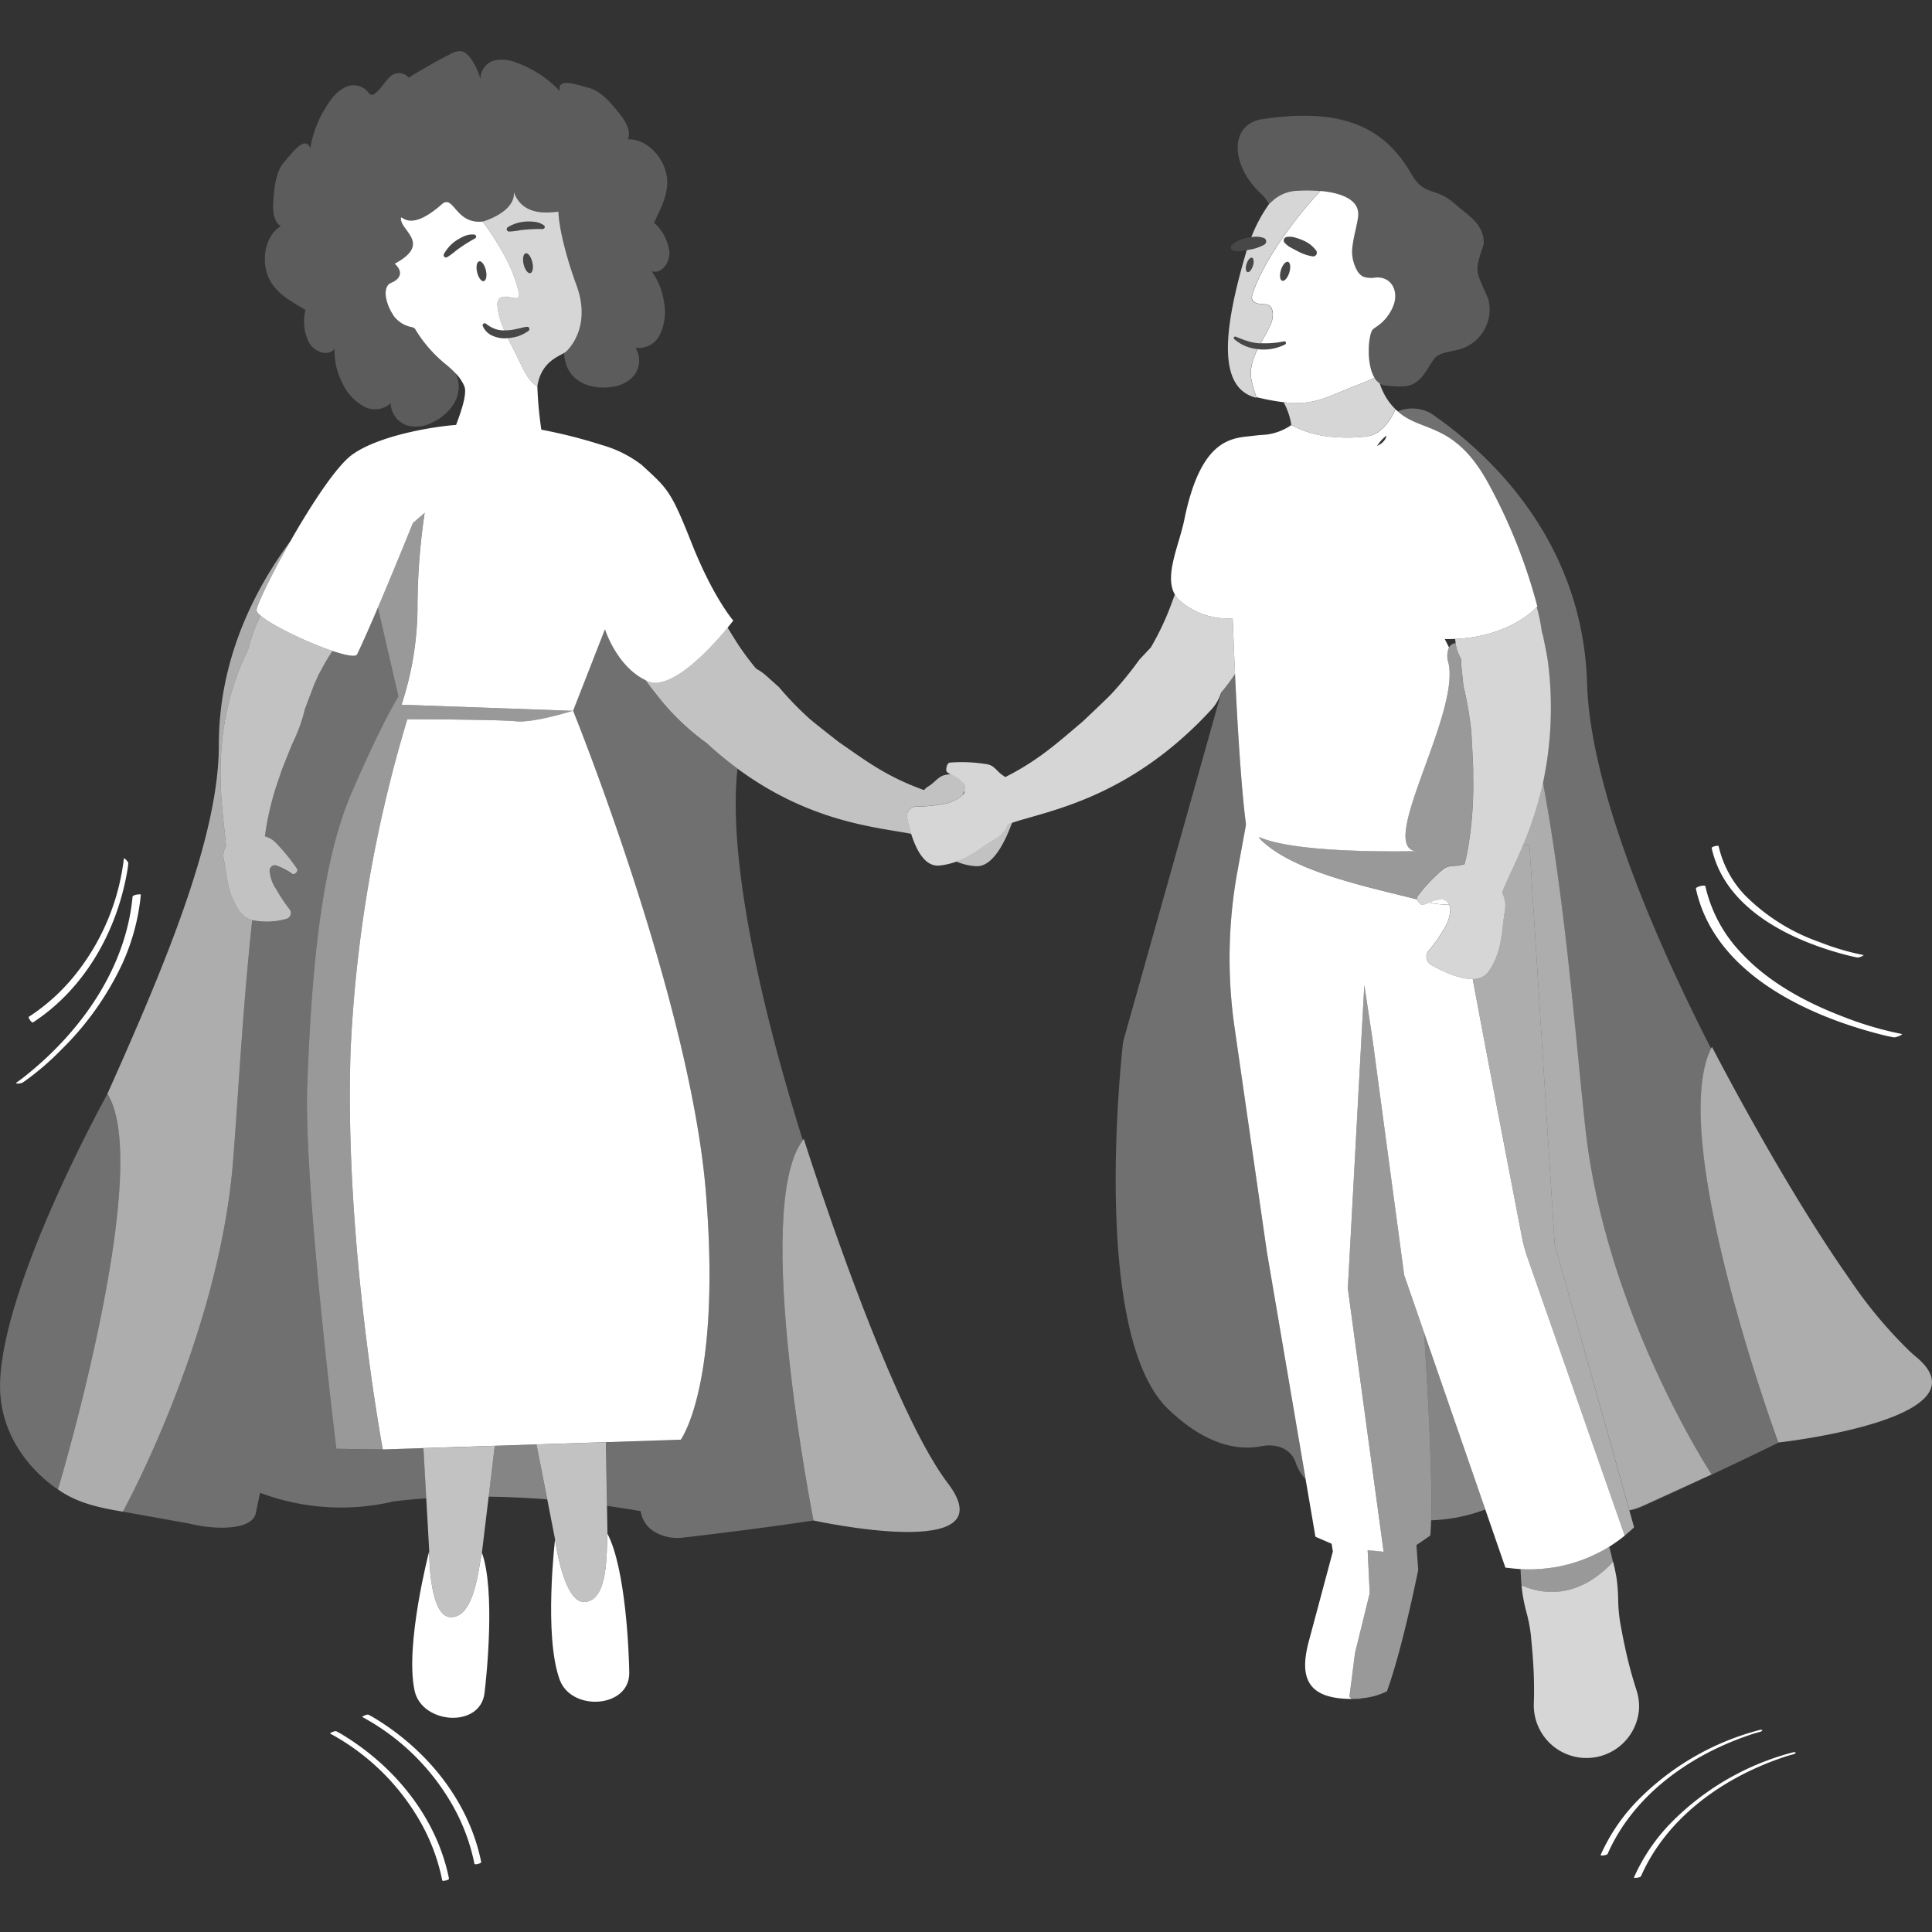 <svg viewBox="0 0 300 300" xmlns="http://www.w3.org/2000/svg"><rect x="0" y="0" width="300" height="300" fill="#333333" stroke="none"/><g fill="#fff"><path d="m 39.16 142.88 a 3.53 3.53 0 0 1 -2.04 -1.44 c -1.93 -2.97 -1.8 -5.32 -2.35 -7.89 a 2.71 2.71 0 0 1 .33 -2.13 c -.37 -5.34 -3.03 -17.41 3.42 -30.56 a 15.69 15.69 0 0 1 .53 -1.8 26.03 26.03 0 0 1 1.39 -3.48 c -.39 -.34 -.61 -.64 -.6 -.86 .06 -.85 2.38 -5.64 5.31 -10.77 -5.9 7.96 -11.18 18.73 -11.17 31.78 .01 14.52 -8.78 35.03 -17.3 54.12 7.27 11.49 -7.58 61.09 -7.68 61.42 2.87 2.06 6.27 2.84 10.08 3.46 .01 -.02 14.93 -27.06 17.11 -54.43 .81 -10.2 1.48 -23.55 2.97 -37.42 z" opacity=".6"/><path d="m 16.69 169.84 c -.02 .04 -16.26 29.25 -16.68 44.89 -.29 10.91 8.99 16.55 8.99 16.55 v -.01 c .1 -.33 14.95 -49.93 7.69 -61.43 z" opacity=".3"/><path d="m 109.79 115.45 c -.41 -.27 -.81 -.57 -1.22 -.9 a 37.8 37.8 0 0 1 -6.67 -6.74 c -.59 -.71 -1.14 -1.45 -1.67 -2.2 -4.48 -2.16 -6.28 -7.89 -6.28 -7.89 l -4.96 12.66 s 18.19 44.9 20.62 74.77 -3.9 38.43 -3.9 38.43 l -11.62 .38 .17 9.87 c 2.2 .31 3.98 .6 5.21 .82 a 4.58 4.58 0 0 0 2.61 3.45 7.18 7.18 0 0 0 4.08 .65 c 5.15 -.6 12.83 -1.54 20.16 -2.65 0 -.02 -9.63 -48.31 -1.66 -59.04 -6.71 -21.38 -11.65 -43.91 -10.15 -57.64 l .01 -.05 a 55.87 55.87 0 0 1 -4.66 -3.85 1.01 1.01 0 0 1 -.07 -.07 z" opacity=".3"/><path d="m 65.75 224.86 l -6.32 .21 -7.2 -.09 s -5.1 -41.38 -4.52 -56.58 c .63 -16.43 1.96 -33.85 6.83 -45.15 s 7.33 -15.08 7.33 -15.08 l -3.2 -13.81 c -1.17 2.73 -2.32 5.36 -3.22 7.25 -.22 .46 -1.78 .16 -3.83 -.52 a 38.26 38.26 0 0 0 -2.01 3.43 c -.07 .13 -.14 .24 -.21 .36 -.13 .34 -.3 .73 -.54 1.22 l -1.53 4.03 a 24.46 24.46 0 0 1 -1.81 5.08 c -.4 .82 -1.85 4.57 -1.85 4.57 l -.26 .82 a 44.24 44.24 0 0 0 -2.29 9.3 3.45 3.45 0 0 1 1.56 .86 30.01 30.01 0 0 1 3.45 4.2 c .17 .36 -.41 .93 -.74 .76 a 9.96 9.96 0 0 0 -2.62 -1.34 .84 .84 0 0 0 -.92 .83 5.86 5.86 0 0 0 1 2.86 26.35 26.35 0 0 0 2.06 3.11 .94 .94 0 0 1 -.37 1.5 11.03 11.03 0 0 1 -5.39 .22 c -1.48 13.85 -2.15 27.2 -2.96 37.4 -2.18 27.37 -17.1 54.42 -17.11 54.43 l 9.65 1.73 .68 .12 c .33 .09 .69 .17 1.06 .24 3.55 .7 8.66 .69 9.24 -1.81 l .67 -3.21 a 35.68 35.68 0 0 0 20.75 1.34 h .01 c 1.69 -.21 3.38 -.37 5.06 -.48 z" opacity=".3"/><path d="m 83.31 224.3 l -6.49 .21 -.95 7.89 c 3.21 .04 6.27 .2 9.1 .42 z" opacity=".4"/><path d="m 126.32 236.1 s 30.33 6.67 20.86 -5.78 c -2.45 -3.22 -5.12 -8.34 -7.75 -14.18 -7.53 -16.74 -14.62 -39.3 -14.62 -39.3 -.06 .07 -.11 .14 -.16 .22 -7.96 10.73 1.67 59.02 1.67 59.04 z" opacity=".6"/><path d="m 265.7 162.83 c -10.26 -20 -18.82 -41.83 -19.26 -56.71 -.66 -22.6 -15.76 -36.11 -24.19 -41.9 a 5.94 5.94 0 0 0 -5.23 -.34 c 3.66 3.36 8.78 1.52 14.05 11.15 a 84.88 84.88 0 0 1 7.63 19.15 s -.04 .04 -.1 .11 a 25.18 25.18 0 0 1 .68 3.06 c .06 .29 .1 .57 .13 .85 a 6.06 6.06 0 0 1 .25 .95 s .58 2.78 .69 3.7 a 55.94 55.94 0 0 1 -.77 18.71 c 3.55 19.21 5.03 39.47 6.59 53.72 3.14 28.72 19.57 53.72 19.57 53.72 l -10.7 4.88 a 9.53 9.53 0 0 1 -2.05 .67 l .01 .02 a 9.54 9.54 0 0 0 2.14 -.69 c 5.38 -2.44 13.39 -6.12 21 -9.86 0 -.05 -17.32 -47.17 -10.44 -61.19 z" opacity=".3"/><path d="m 191.7 159.52 a 75.21 75.21 0 0 1 .45 -24.24 l 1.33 -7.26 c -.66 -4.91 -1.26 -13.89 -1.71 -23.42 a 27.8 27.8 0 0 1 -2.09 2.8 l -15.11 53.74 a 7.01 7.01 0 0 0 -.23 1.14 c -.57 5.28 -4.49 45.5 7.09 56.56 5.86 5.6 10.81 6.42 14.41 5.73 2.63 -.5 4.7 .55 5.36 2.57 a 7.21 7.21 0 0 0 1.53 2.56 l -6.02 -35.33 z" opacity=".3"/><path d="m 221.41 211.51 c .28 4.66 .52 9.43 .68 13.72 s .22 8.09 .14 10.84 a 26.08 26.08 0 0 0 8.41 -1.68 l -9.51 -27.48 c .09 1.51 .19 3.05 .28 4.6 z" opacity=".4"/><path d="m 297.43 210.61 c -.25 -.21 -.51 -.44 -.77 -.67 a 69.69 69.69 0 0 1 -9.46 -11.33 c -10.47 -14.86 -21.37 -36.06 -21.37 -36.06 -.05 .09 -.09 .19 -.14 .28 -6.88 14.03 10.44 61.14 10.45 61.16 s 33.17 -3.69 21.29 -13.38 z" opacity=".6"/><path d="m 191.41 96 a 11.22 11.22 0 0 1 -8.37 -2.88 3.79 3.79 0 0 1 -.61 -.81 l -.43 1.17 c -.33 .9 -.67 1.8 -1.07 2.68 a 41.93 41.93 0 0 1 -2.22 4.36 l -1.78 1.9 a 55.02 55.02 0 0 1 -4.36 5.34 c -.79 .84 -4.44 4.27 -4.44 4.27 l -.8 .68 c -3.51 2.98 -6.35 5.48 -11.24 7.96 a 1.88 1.88 0 0 0 -.23 -.18 c -1.08 -.65 -1.37 -1.6 -2.59 -1.82 a 23.94 23.94 0 0 0 -5.83 -.25 c -.44 .12 -.69 1.28 -.34 1.51 .15 .1 .31 .19 .48 .28 a 5.61 5.61 0 0 1 2.17 1.53 1.37 1.37 0 0 1 .06 1.11 1.68 1.68 0 0 1 -.35 .63 c -.01 .01 -.01 .03 -.03 .04 a 6.08 6.08 0 0 1 -3.27 1.37 22.2 22.2 0 0 1 -4.06 .37 1.49 1.49 0 0 0 -1.25 1.74 25.08 25.08 0 0 0 .65 2.53 c .79 2.49 2.15 5.1 4.38 4.87 a 10.85 10.85 0 0 0 2.6 -.6 c 2.38 -.86 4.13 -2.41 6.2 -3.63 a 4.33 4.33 0 0 0 1.86 -2.18 c .19 -.08 .39 -.15 .61 -.22 5.46 -1.87 18.28 -3.71 31.13 -17.79 a 6.85 6.85 0 0 0 1.34 -2.47 c .02 -.03 .04 -.05 .07 -.08 a 27.8 27.8 0 0 0 2.09 -2.8 c -.14 -2.87 -.26 -5.78 -.37 -8.63 z" opacity=".8"/><path d="m 206.58 67.81 a 25.39 25.39 0 0 0 5.66 -.04 l .5 -.11 c 2.51 -.6 3.94 -4.12 3.94 -4.12 .05 .05 .1 .09 .14 .14 a 9.73 9.73 0 0 1 -2.57 -4.14 2.67 2.67 0 0 1 -.83 -.88 c -1.4 .67 -2.82 1.19 -4.25 1.77 -3.34 1.35 -5.22 2.39 -9.06 2.1 -.27 -.02 -.54 -.06 -.8 -.09 a 10.83 10.83 0 0 1 1.21 3.56 l .01 -.01 a 15.93 15.93 0 0 0 6.05 1.82 z" opacity=".8"/><path d="m 237.2 195.32 a 23.12 23.12 0 0 1 -.87 -3.21 s -4.5 -23.21 -7.65 -40.09 c -2.1 .04 -4.79 -1.25 -6.45 -2.19 a 1.49 1.49 0 0 1 -.5 -2.08 22.11 22.11 0 0 0 2.37 -3.31 6.09 6.09 0 0 0 1.1 -3.36 1.69 1.69 0 0 0 -.2 -.62 11.27 11.27 0 0 1 -3.05 -.31 c -.33 .13 -.67 .26 -.98 .35 -.29 .08 -.75 -.4 -.9 -.83 -7.94 -2.02 -19.02 -4.25 -24.21 -9.19 a 1.94 1.94 0 0 1 -.38 -.52 c 4.27 1.91 14.69 2.37 24.46 2.21 -6.22 -.53 6.81 -21.23 4.98 -29.24 a 3.38 3.38 0 0 1 .08 -2.4 c -.04 -.08 -.08 -.16 -.12 -.24 -.18 -.36 -.36 -.71 -.54 -1.06 .56 .01 1.09 0 1.62 -.02 7.99 -.33 12.03 -4.26 12.66 -4.93 .06 -.06 .1 -.11 .1 -.11 a 84.88 84.88 0 0 0 -7.63 -19.15 c -5.28 -9.63 -10.39 -7.8 -14.05 -11.15 -.07 -.06 -.13 -.13 -.2 -.19 -.05 -.05 -.1 -.09 -.14 -.14 0 0 -1.43 3.53 -3.94 4.12 l -.5 .11 a 25.39 25.39 0 0 1 -5.66 .04 15.93 15.93 0 0 1 -6.07 -1.81 h -.01 a 8.66 8.66 0 0 1 -3.94 1.49 c -.5 .04 -.92 .07 -1.29 .1 l -.13 .02 c -.41 .04 -.74 .08 -1.04 .12 -3.19 .31 -7.73 .77 -10.21 12.92 -.81 4 -3.17 8.74 -1.48 11.66 a 3.79 3.79 0 0 0 .61 .81 11.22 11.22 0 0 0 8.37 2.88 c .11 2.86 .23 5.76 .36 8.61 .45 9.53 1.05 18.51 1.71 23.42 l -1.33 7.26 a 75.21 75.21 0 0 0 -.45 24.24 l 5.02 34.86 6.02 35.33 1.52 8.9 2.51 1.09 .2 1.19 -3.65 13.63 c -1.61 5.77 -.72 9.7 7.86 9.24 a 1.99 1.99 0 0 0 .27 -.05 14.11 14.11 0 0 1 -1.59 .06 c -.11 -.11 -.21 -.22 -.32 -.33 l .87 -6.79 2.28 -9.27 -.32 -6.68 2.48 .25 -5.56 -40.88 2.56 -47.13 1.3 8.6 .84 6.29 3.83 28.51 .22 1.65 .27 .77 2.82 8.15 9.51 27.48 3.12 9.02 1.19 .13 c .39 .04 .78 .07 1.17 .1 .58 .04 1.16 .04 1.73 .04 .08 0 .16 0 .24 -.01 .51 -.01 1.02 -.04 1.53 -.09 l .2 -.02 c .57 -.06 1.15 -.13 1.72 -.23 h .02 c .55 -.1 1.09 -.21 1.62 -.35 l .22 -.05 a 23.45 23.45 0 0 0 3.24 -1.1 c .05 -.02 .09 -.04 .14 -.06 .52 -.23 1.03 -.47 1.54 -.73 h .01 q .8 -.41 1.57 -.89 a 23.45 23.45 0 0 0 2.38 -1.7 z m -21.89 -127.69 l -.16 .48 a 2.8 2.8 0 0 1 -1.31 1.13 c .11 -.18 .24 -.36 .37 -.53 a 5.72 5.72 0 0 1 1.1 -1.08 z"/><path d="m 236.28 246.2 c -.07 -.85 -.12 -1.71 -.16 -2.57 .05 1.13 .11 2.26 .23 3.38 a 26.49 26.49 0 0 0 .71 3.47 24.26 24.26 0 0 1 .66 3.48 c .1 1.18 .23 2.35 .3 3.53 a 64.7 64.7 0 0 1 .15 7.12 8.18 8.18 0 0 0 16.34 .73 8.31 8.31 0 0 0 -.42 -2.97 64.58 64.58 0 0 1 -1.82 -6.89 c -.26 -1.16 -.46 -2.32 -.68 -3.48 a 24.16 24.16 0 0 1 -.32 -3.53 26.51 26.51 0 0 0 -.27 -3.54 c -.14 -.81 -.32 -1.62 -.51 -2.43 -2.61 2.83 -7.55 6.49 -14.21 3.7 z" opacity=".8"/><path d="m 248.32 241.04 h -.01 c -.5 .26 -1.02 .5 -1.54 .73 -.05 .02 -.09 .04 -.14 .06 a 23.45 23.45 0 0 1 -3.24 1.1 l -.22 .05 c -.54 .13 -1.08 .25 -1.62 .35 h -.02 c -.57 .1 -1.14 .18 -1.72 .23 l -.2 .02 c -.51 .05 -1.02 .07 -1.53 .09 -.08 0 -.16 .01 -.24 .01 -.58 .01 -1.15 0 -1.73 -.04 .04 .86 .09 1.71 .16 2.57 6.66 2.78 11.6 -.87 14.19 -3.68 -.08 -.35 -.16 -.69 -.24 -1.04 -.11 -.45 -.23 -.89 -.35 -1.34 q -.76 .47 -1.55 .89 z" opacity=".5"/><path d="m 224.08 139.67 a 4.24 4.24 0 0 0 -2.12 .47 11.27 11.27 0 0 0 3.05 .31 1.41 1.41 0 0 0 -.93 -.78 z"/><path d="m 241.41 193.23 s -2.4 -37.9 -3.92 -62.03 c -.29 .03 -.64 .07 -1.03 .12 -1.33 3.18 -2.61 5.57 -3.22 7.3 a 4.32 4.32 0 0 1 .43 2.83 c -.57 3.15 -.34 6.25 -2.55 9.43 a 2.86 2.86 0 0 1 -2.44 1.15 c 3.16 16.88 7.65 40.09 7.65 40.09 a 23.12 23.12 0 0 0 .87 3.21 l 15.06 43.13 c .51 -.41 1 -.84 1.48 -1.3 l -.73 -2.62 -.01 -.02 z" opacity=".6"/><path d="m 222.09 225.23 c -.16 -4.29 -.4 -9.06 -.68 -13.72 -.09 -1.55 -.19 -3.09 -.28 -4.6 l -2.82 -8.15 -.27 -.77 -.22 -1.65 -3.83 -28.51 -.84 -6.29 -1.3 -8.6 -2.56 47.13 5.56 40.88 -2.48 -.25 .32 6.68 -2.28 9.27 -.87 6.79 c .11 .11 .22 .22 .32 .33 a 14.11 14.11 0 0 0 1.59 -.06 10.8 10.8 0 0 0 3.91 -1.09 c 2.43 -6.63 4.86 -18.86 4.86 -18.86 l -.28 -3.84 2.15 -1.48 c .06 -.66 .11 -1.46 .13 -2.38 .09 -2.74 .02 -6.54 -.13 -10.83 z" opacity=".5"/><path d="m 76.82 224.51 l -11.07 .36 .44 7.79 .49 8.76 -.02 .3 c .07 2.48 .52 9.32 3.31 9.39 3.65 .09 4.27 -7.18 4.86 -10.01 l 1.05 -8.7 z" opacity=".7"/><path d="m 69.97 251.11 c -2.8 -.07 -3.24 -6.92 -3.31 -9.39 -.02 -.55 -.01 -.88 -.01 -.88 s -3.82 14.61 -2.27 21.7 c 1.14 5.2 10.17 5.84 10.85 .4 .35 -2.79 1.69 -16.06 -.4 -21.83 -.59 2.82 -1.21 10.09 -4.86 10 z"/><path d="m 228.42 113.27 a 55.07 55.07 0 0 0 -1.19 -6.8 l -.29 -2.75 a 8.99 8.99 0 0 1 -.03 -1.3 12.21 12.21 0 0 1 -.66 -1.49 5.83 5.83 0 0 1 -.23 -1.06 1.34 1.34 0 0 0 -1.02 .65 3.37 3.37 0 0 0 -.08 2.4 c 1.83 8.01 -11.21 28.71 -4.98 29.24 -9.78 .16 -20.19 -.3 -24.46 -2.21 a 1.94 1.94 0 0 0 .38 .52 c 5.19 4.94 16.27 7.17 24.21 9.19 a .56 .56 0 0 1 -.02 -.42 23.97 23.97 0 0 1 4 -4.25 c .96 -.79 1.87 -.38 3.07 -.77 a 1.74 1.74 0 0 1 .28 -.05 c .18 -.73 .33 -1.42 .47 -2.1 a 57.57 57.57 0 0 0 .87 -11.61 l .01 -1.05 s -.2 -5 -.33 -6.14 z" opacity=".5"/><path d="m 246.18 175.25 c -1.56 -14.25 -3.04 -34.51 -6.59 -53.72 -.08 .34 -.15 .68 -.23 1.01 a 56.05 56.05 0 0 1 -2.9 8.77 c .39 -.04 .74 -.08 1.03 -.12 1.52 24.14 3.92 62.03 3.92 62.03 l 11.6 41.29 a 9.53 9.53 0 0 0 2.05 -.67 l 10.7 -4.88 s -16.44 -24.99 -19.58 -53.71 z" opacity=".6"/><path d="m 225.96 99.21 c .02 .23 .04 .45 .07 .67 a 5.83 5.83 0 0 0 .23 1.06 12.21 12.21 0 0 0 .66 1.49 8.99 8.99 0 0 0 .03 1.3 l .29 2.75 a 55.03 55.03 0 0 1 1.19 6.8 c .12 1.15 .33 6.15 .33 6.15 l -.01 1.05 a 57.55 57.55 0 0 1 -.87 11.61 c -.13 .68 -.29 1.37 -.47 2.1 a 1.85 1.85 0 0 0 -.28 .05 c -1.2 .4 -2.11 -.02 -3.07 .77 a 23.97 23.97 0 0 0 -4 4.25 .56 .56 0 0 0 .02 .42 c .15 .43 .61 .91 .9 .83 .32 -.09 .65 -.22 .98 -.35 a 4.24 4.24 0 0 1 2.12 -.47 1.41 1.41 0 0 1 .93 .78 1.69 1.69 0 0 1 .2 .62 6.09 6.09 0 0 1 -1.1 3.36 22.11 22.11 0 0 1 -2.37 3.31 1.49 1.49 0 0 0 .5 2.08 c 1.66 .94 4.34 2.23 6.45 2.19 a 2.86 2.86 0 0 0 2.44 -1.15 c 2.21 -3.18 1.99 -6.28 2.55 -9.43 a 4.32 4.32 0 0 0 -.43 -2.83 c .61 -1.72 1.89 -4.12 3.22 -7.3 a 56.02 56.02 0 0 0 2.9 -8.77 c .08 -.33 .16 -.67 .23 -1.01 a 55.94 55.94 0 0 0 .77 -18.71 c -.11 -.93 -.69 -3.7 -.69 -3.7 a 6.06 6.06 0 0 0 -.25 -.95 c -.04 -.28 -.08 -.56 -.13 -.85 a 25.18 25.18 0 0 0 -.68 -3.06 c -.63 .68 -4.67 4.61 -12.66 4.94 z" opacity=".8"/><path d="m 142.12 125.24 a 22.2 22.2 0 0 0 4.06 -.37 6.08 6.08 0 0 0 3.27 -1.37 c .01 -.01 .02 -.02 .03 -.04 a 1.29 1.29 0 0 1 .19 -.44 1.96 1.96 0 0 1 .16 -.19 1.37 1.37 0 0 0 -.06 -1.11 5.61 5.61 0 0 0 -2.17 -1.53 c -.34 .05 -.62 .11 -.81 .14 -1.17 .25 -1.56 1.14 -2.66 1.79 a 2.35 2.35 0 0 0 -.64 .57 c -5.45 -1.96 -8.54 -4.19 -12.37 -6.86 l -.84 -.58 s -3.84 -2.98 -4.67 -3.73 a 49.41 49.41 0 0 1 -4.64 -4.81 l -2 -1.79 a 7.97 7.97 0 0 0 -1.55 -1.08 q -1.2 -1.44 -2.25 -2.95 c -.59 -.83 -1.11 -1.69 -1.64 -2.54 l -.56 -.92 c -2.32 2.82 -8.67 9.94 -12.47 8.29 -.1 -.04 -.19 -.1 -.29 -.15 .53 .75 1.08 1.48 1.67 2.2 a 37.8 37.8 0 0 0 6.67 6.74 c .41 .33 .82 .63 1.22 .9 a 1.01 1.01 0 0 0 .07 .08 55.87 55.87 0 0 0 4.66 3.85 c 11.41 8.43 21.84 9.12 27 10.14 a 25.08 25.08 0 0 1 -.65 -2.53 1.49 1.49 0 0 1 1.27 -1.71 z" opacity=".7"/><path d="m 154.69 130.14 c -2.07 1.22 -3.82 2.77 -6.2 3.63 a 8.92 8.92 0 0 0 3.08 .73 c 2.7 .16 4.65 -4.16 5.58 -6.76 -.22 .07 -.42 .15 -.61 .22 a 4.33 4.33 0 0 1 -1.85 2.18 z" opacity=".7"/><path d="m 40.44 95.58 a 26.03 26.03 0 0 0 -1.39 3.48 15.69 15.69 0 0 0 -.53 1.8 c -6.45 13.15 -3.79 25.22 -3.42 30.56 a 2.71 2.71 0 0 0 -.33 2.13 c .54 2.57 .42 4.92 2.35 7.89 a 3.53 3.53 0 0 0 2.04 1.44 11.03 11.03 0 0 0 5.39 -.22 .94 .94 0 0 0 .37 -1.5 26.35 26.35 0 0 1 -2.06 -3.11 5.86 5.86 0 0 1 -1 -2.86 .84 .84 0 0 1 .92 -.83 9.96 9.96 0 0 1 2.62 1.34 c .34 .18 .92 -.39 .74 -.76 a 30.01 30.01 0 0 0 -3.45 -4.2 3.45 3.45 0 0 0 -1.56 -.86 44.24 44.24 0 0 1 2.29 -9.3 l .26 -.82 s 1.46 -3.75 1.85 -4.57 a 24.46 24.46 0 0 0 1.81 -5.08 l 1.53 -4.03 c .24 -.49 .41 -.88 .54 -1.22 .07 -.12 .14 -.23 .21 -.36 a 38.26 38.26 0 0 1 2.01 -3.43 c -3.83 -1.27 -9.38 -3.91 -11.19 -5.49 z" opacity=".7"/><path d="m 62.34 109.43 a 49.2 49.2 0 0 0 2.48 -14.81 100.55 100.55 0 0 1 1.11 -14.99 l -1.83 1.59 s -2.76 6.86 -5.43 13.13 l 3.2 13.81 s -2.46 3.78 -7.33 15.08 -6.2 28.72 -6.83 45.15 c -.59 15.2 4.52 56.58 4.52 56.58 l 7.2 .09 s -6.04 -32.31 -4.98 -62.16 a 211.16 211.16 0 0 1 8.8 -51.22 s 14.1 .03 16.86 .32 8.87 -1.62 8.87 -1.62 z" opacity=".5"/><path d="m 94.08 223.95 l -10.77 .35 1.67 8.52 1.32 6.78 .02 .3 c .41 2.44 1.79 9.16 4.57 8.85 3.63 -.41 3.25 -7.7 3.44 -10.58 l -.08 -4.35 z" opacity=".7"/><path d="m 80.11 112 c -2.76 -.29 -16.86 -.32 -16.86 -.32 a 211.16 211.16 0 0 0 -8.8 51.22 c -1.06 29.85 4.99 62.17 4.99 62.17 l 6.32 -.21 11.07 -.36 6.49 -.21 10.77 -.35 11.62 -.38 s 6.34 -8.56 3.9 -38.43 -20.62 -74.77 -20.62 -74.77 -6.12 1.93 -8.88 1.64 z"/><path d="m 90.89 248.75 c -2.78 .32 -4.16 -6.41 -4.57 -8.85 -.09 -.54 -.13 -.87 -.13 -.87 s -1.78 15 .72 21.8 c 1.84 5 10.87 4.4 10.8 -1.09 -.03 -2.81 -.52 -16.14 -3.38 -21.57 -.19 2.89 .19 10.17 -3.44 10.58 z"/><path d="m 40.44 95.58 c 1.81 1.58 7.36 4.22 11.19 5.5 2.05 .69 3.61 .99 3.83 .52 .9 -1.89 2.05 -4.51 3.22 -7.25 2.67 -6.27 5.43 -13.13 5.43 -13.13 l 1.83 -1.59 a 100.55 100.55 0 0 0 -1.11 14.99 49.2 49.2 0 0 1 -2.48 14.81 l 26.64 .95 4.95 -12.66 s 1.8 5.73 6.28 7.89 c .1 .05 .19 .1 .29 .15 3.79 1.65 10.15 -5.48 12.47 -8.29 .56 -.68 .88 -1.11 .88 -1.11 s -3.12 -3.59 -6.42 -11.92 -3.75 -8.52 -7.8 -12.25 a 18.38 18.38 0 0 0 -6.19 -3.09 l -.03 -.01 a 78.89 78.89 0 0 0 -9.36 -2.37 57.95 57.95 0 0 1 -.62 -6.75 c -1.45 -.79 -2.03 -2.35 -3.62 -5.57 -.29 -.58 -.59 -1.17 -.88 -1.75 -.02 -.04 -.05 -.09 -.08 -.15 -.16 .01 -.31 .04 -.47 .04 a 4.85 4.85 0 0 1 -1.99 -.44 2.85 2.85 0 0 1 -1.44 -1.5 .31 .31 0 0 1 .47 -.35 l .07 .05 a 5.02 5.02 0 0 0 1.36 .77 3.88 3.88 0 0 0 1.46 .23 11.37 11.37 0 0 1 -1.07 -3.8 1.39 1.39 0 0 1 .3 -1.16 1.47 1.47 0 0 1 .83 -.27 c .38 -.05 1.79 .42 2.07 .15 s .12 -.87 .03 -1.19 c -.14 -.51 -.28 -1 -.44 -1.47 a 24.95 24.95 0 0 0 -1.49 -3.49 42.61 42.61 0 0 0 -3.61 -5.67 c -4.26 .44 -4.48 -4.34 -6.36 -2.67 -5.11 4.52 -6.25 1.47 -6.32 2.13 -.2 1.93 4.9 3.94 -.97 7.08 1.91 1.81 -.05 2.8 -.57 2.97 l .01 .02 a 1.11 1.11 0 0 0 -.31 .17 c -.94 .76 -.61 2.99 .75 4.99 a 4.47 4.47 0 0 0 2.73 1.7 1.88 1.88 0 0 1 .49 .19 20.8 20.8 0 0 0 4.64 5.43 18.5 18.5 0 0 1 1.68 1.52 6.62 6.62 0 0 1 1.39 2.04 c .44 1.08 -.37 3.63 -1.28 6.01 -3.82 .29 -12.03 1.68 -16.12 4.61 -2.46 1.77 -6.37 7.77 -9.56 13.36 -2.92 5.13 -5.24 9.92 -5.3 10.77 -.01 .22 .21 .52 .6 .86 z m 34.68 -51.93 c -.37 .09 -.83 -.53 -1.03 -1.38 s -.05 -1.61 .32 -1.69 .83 .53 1.03 1.38 .06 1.61 -.32 1.69 z m -6.2 -4.17 a 5.91 5.91 0 0 1 1.93 -2.13 8.15 8.15 0 0 1 1.3 -.7 2.99 2.99 0 0 1 1.52 -.22 .31 .31 0 0 1 .12 .57 l -.06 .04 a 24.61 24.61 0 0 0 -2.16 1.33 12.36 12.36 0 0 0 -1.04 .78 9.73 9.73 0 0 1 -1.1 .78 l -.01 .01 a .36 .36 0 0 1 -.5 -.46 z"/><path d="m 64.39 50.98 a 1.88 1.88 0 0 0 -.49 -.19 4.47 4.47 0 0 1 -2.72 -1.72 c -1.36 -2 -1.69 -4.23 -.75 -4.99 a 1.11 1.11 0 0 1 .31 -.17 l -.01 -.02 c .52 -.17 2.48 -1.16 .57 -2.97 5.87 -3.14 .77 -5.15 .97 -7.08 .07 -.66 1.22 2.4 6.32 -2.13 1.88 -1.66 2.09 3.12 6.36 2.67 a 42.61 42.61 0 0 1 3.61 5.66 h .01 a 42.4 42.4 0 0 0 -3.63 -5.64 c .18 -.02 5.13 -1.5 4.85 -4.6 1.42 4.11 6.07 3.07 6.92 3.08 .12 3.01 1.51 7.89 2.8 11.38 1.75 4.74 .39 8.31 -1.51 10.25 a 2.07 2.07 0 0 1 -.42 .3 7.35 7.35 0 0 0 .42 2.04 c 1.08 2.78 4.28 3.62 6.82 3.25 a 5.49 5.49 0 0 0 3.63 -1.78 3.79 3.79 0 0 0 .23 -4.32 3.65 3.65 0 0 0 3.81 -2.08 8.21 8.21 0 0 0 .61 -5.04 10.85 10.85 0 0 0 -1.91 -4.76 c 1.51 .46 2.84 -1.26 2.75 -3.01 a 7.23 7.23 0 0 0 -2.37 -4.52 c .88 -1.99 2.02 -3.93 2.04 -6.23 .03 -3.5 -3.07 -6.9 -6.13 -6.72 .6 -1.27 -.39 -2.88 -1.32 -4.03 -1.34 -1.68 -2.83 -3.46 -4.72 -3.96 s -4.97 -1.66 -4.51 .49 a 17.41 17.41 0 0 0 -6.73 -4.41 5.89 5.89 0 0 0 -3.38 -.36 2.93 2.93 0 0 0 -2.19 2.49 3.64 3.64 0 0 1 -.06 .39 5.8 5.8 0 0 0 -.22 -.79 c -.43 -1.17 -1.52 -3.34 -2.74 -3.51 a 3 3 0 0 0 -1.75 .48 q -3.26 1.68 -6.39 3.63 a 1.99 1.99 0 0 0 -3 -.04 c -.84 .77 -1.39 1.91 -2.31 2.54 a .66 .66 0 0 1 -.54 .15 c -.21 -.06 -.35 -.27 -.5 -.45 a 2.93 2.93 0 0 0 -3.2 -.85 5.9 5.9 0 0 0 -2.61 2.19 17.4 17.4 0 0 0 -3.13 7.41 c -.82 -2.04 -2.72 .64 -4.02 2.11 s -1.54 3.78 -1.71 5.92 c -.12 1.48 -.05 3.37 1.16 4.08 -2.64 1.55 -3.32 6.11 -1.34 8.99 1.3 1.9 3.33 2.88 5.17 4.03 a 7.23 7.23 0 0 0 .55 5.07 c .9 1.5 2.96 2.18 3.96 .96 a 10.84 10.84 0 0 0 1.07 5.02 8.2 8.2 0 0 0 3.32 3.84 3.65 3.65 0 0 0 4.32 -.4 3.79 3.79 0 0 0 2.6 3.45 5.49 5.49 0 0 0 4.01 -.55 c 2.31 -1.11 4.5 -3.59 3.85 -6.5 a 6.08 6.08 0 0 0 -.4 -1.15 18.5 18.5 0 0 0 -1.68 -1.52 20.8 20.8 0 0 1 -4.65 -5.38 z" opacity=".2"/><path d="m 89.51 44.26 c -1.29 -3.49 -2.68 -8.36 -2.8 -11.38 -.85 0 -5.5 1.03 -6.92 -3.08 .28 3.1 -4.67 4.58 -4.85 4.6 a 42.4 42.4 0 0 1 3.61 5.67 24.74 24.74 0 0 1 1.48 3.49 c .16 .48 .31 .97 .44 1.47 .09 .32 .24 .93 -.03 1.19 s -1.69 -.19 -2.07 -.15 a 1.47 1.47 0 0 0 -.83 .27 1.39 1.39 0 0 0 -.3 1.16 11.37 11.37 0 0 0 1.06 3.79 c .03 0 .06 .01 .09 .01 a 7.22 7.22 0 0 0 1.66 -.18 c .28 -.06 .56 -.14 .85 -.19 a 7.29 7.29 0 0 1 .88 -.18 h .02 a .35 .35 0 0 1 .26 .63 6.28 6.28 0 0 1 -1.71 .86 8.31 8.31 0 0 1 -1.48 .27 l .07 .15 c .29 .59 .59 1.17 .88 1.75 1.59 3.22 2.17 4.78 3.62 5.57 .56 -3.62 3.01 -4.5 4.13 -5.16 a 2.07 2.07 0 0 0 .42 -.3 c 1.91 -1.95 3.27 -5.52 1.52 -10.26 z m -10.68 -8.96 a 5.88 5.88 0 0 1 2.73 -.89 8 8 0 0 1 1.48 .04 2.99 2.99 0 0 1 1.43 .55 .31 .31 0 0 1 .05 .44 .31 .31 0 0 1 -.23 .12 h -.07 a 24.81 24.81 0 0 0 -2.53 .09 12.12 12.12 0 0 0 -1.29 .16 9.85 9.85 0 0 1 -1.34 .14 h -.02 a .36 .36 0 0 1 -.36 -.36 .36 .36 0 0 1 .15 -.29 z m 2.8 4.04 c .37 -.09 .83 .53 1.03 1.38 s .05 1.61 -.32 1.69 -.83 -.53 -1.03 -1.38 -.05 -1.6 .32 -1.69 z" opacity=".8"/><path d="m 82.34 42.42 c .37 -.09 .51 -.84 .32 -1.69 s -.66 -1.47 -1.03 -1.39 -.52 .84 -.32 1.69 .66 1.47 1.03 1.39 z" opacity=".1"/><path d="m 74.41 40.58 c -.37 .09 -.52 .84 -.32 1.69 s .66 1.47 1.03 1.38 .51 -.84 .32 -1.69 -.66 -1.47 -1.03 -1.38 z" opacity=".1"/><path d="m 79.04 35.95 h .01 a 9.85 9.85 0 0 0 1.34 -.14 12.12 12.12 0 0 1 1.29 -.16 24.81 24.81 0 0 1 2.53 -.09 h .07 a .31 .31 0 0 0 .23 -.12 .31 .31 0 0 0 -.05 -.44 2.99 2.99 0 0 0 -1.43 -.56 8 8 0 0 0 -1.48 -.04 5.88 5.88 0 0 0 -2.73 .89 .36 .36 0 0 0 -.15 .29 .36 .36 0 0 0 .37 .37 z" opacity=".1"/><path d="m 80.35 52.24 a 6.28 6.28 0 0 0 1.71 -.86 .35 .35 0 0 0 -.26 -.63 h -.02 a 7.29 7.29 0 0 0 -.88 .18 c -.29 .05 -.57 .13 -.85 .19 a 7.22 7.22 0 0 1 -1.66 .18 c -.03 0 -.06 -.01 -.09 -.01 a 3.88 3.88 0 0 1 -1.46 -.23 5.02 5.02 0 0 1 -1.36 -.77 l -.07 -.05 a .31 .31 0 0 0 -.47 .35 2.85 2.85 0 0 0 1.46 1.51 4.85 4.85 0 0 0 2.01 .45 c .16 0 .32 -.03 .47 -.04 a 8.31 8.31 0 0 0 1.47 -.27 z" opacity=".1"/><path d="m 69.42 39.94 l .01 -.01 a 9.73 9.73 0 0 0 1.1 -.78 12.36 12.36 0 0 1 1.04 -.78 24.61 24.61 0 0 1 2.16 -1.33 l .06 -.04 a .31 .31 0 0 0 -.12 -.57 2.99 2.99 0 0 0 -1.52 .22 8.15 8.15 0 0 0 -1.3 .7 5.91 5.91 0 0 0 -1.93 2.13 .36 .36 0 0 0 .5 .46 z" opacity=".1"/><path d="m 290.65 160.26 c 1.12 .31 2.26 .61 3.41 .82 .33 .06 1.57 -.47 1.22 -.53 a 53.22 53.22 0 0 1 -9.26 -2.75 c -5.9 -2.27 -11.75 -5.47 -16.01 -10.23 a 21.93 21.93 0 0 1 -5.2 -9.96 c -.06 -.26 -1.54 .09 -1.47 .39 2.73 12.53 16.01 19.14 27.31 22.26 z"/><path d="m 285.87 148.07 c .84 .23 1.69 .45 2.55 .61 .24 .05 1.15 -.35 .9 -.39 a 39.09 39.09 0 0 1 -6.77 -2 30.62 30.62 0 0 1 -11.63 -7.31 16.3 16.3 0 0 1 -4.05 -7.58 c -.04 -.19 -1.13 .07 -1.08 .29 2.01 9.21 11.75 14.08 20.08 16.38 z"/><path d="m 3.73 167.96 a 41.59 41.59 0 0 0 5.75 -4.93 45.81 45.81 0 0 0 9.57 -13.51 33.58 33.58 0 0 0 2.82 -10.6 c .01 -.12 -1.25 -.01 -1.29 .34 -1.02 10.88 -7.72 20.49 -15.99 27.28 -.65 .54 -1.32 1.07 -2.02 1.55 -.25 .17 .23 .16 .29 .17 a 1.59 1.59 0 0 0 .87 -.3 z"/><path d="m 54.08 269.93 c -.6 -.39 -1.21 -.77 -1.84 -1.09 -.26 -.13 -1.07 .3 -.99 .34 a 35.53 35.53 0 0 1 14.02 13.71 30.41 30.41 0 0 1 3.4 9.1 c .04 .18 1.09 -.06 1.05 -.28 -1.83 -9.1 -7.93 -16.82 -15.64 -21.78 z"/><path d="m 19.59 136.18 c .14 -.7 .27 -1.41 .33 -2.11 .03 -.29 -.67 -.88 -.68 -.79 a 35.53 35.53 0 0 1 -7.57 18.09 30.4 30.4 0 0 1 -7.2 6.52 c -.16 .1 .46 .99 .65 .87 7.78 -5.07 12.71 -13.58 14.47 -22.58 z"/><path d="m 59.08 267.36 c -.6 -.39 -1.21 -.77 -1.84 -1.09 -.26 -.13 -1.07 .3 -.99 .34 a 35.53 35.53 0 0 1 14.02 13.71 30.39 30.39 0 0 1 3.4 9.1 c .04 .18 1.09 -.06 1.05 -.28 -1.83 -9.1 -7.92 -16.82 -15.64 -21.78 z"/><path d="m 278.3 272.13 a 41.14 41.14 0 0 0 -18.94 11.03 29.05 29.05 0 0 0 -5.64 8.37 c -.06 .13 .98 .06 1.1 -.21 3.93 -8.92 12.41 -15.03 21.4 -18.21 .71 -.25 1.43 -.5 2.16 -.68 .64 -.17 .58 -.47 -.08 -.3 z"/><path d="m 271.04 269.63 c .71 -.25 1.43 -.5 2.16 -.68 .65 -.17 .58 -.46 -.08 -.29 a 41.13 41.13 0 0 0 -18.94 11.03 29.04 29.04 0 0 0 -5.64 8.37 c -.06 .13 .98 .06 1.1 -.21 3.93 -8.93 12.4 -15.04 21.4 -18.22 z"/><path d="m 209.18 60.42 c 1.43 -.58 2.84 -1.1 4.25 -1.77 -1.38 -2.26 -.93 -6.98 -.21 -7.54 q .23 -.18 .48 -.35 a 6.9 6.9 0 0 0 2.73 -3.47 c .72 -2.13 -.34 -4.35 -2.79 -4.2 a 3.97 3.97 0 0 1 -1.96 -.13 2.26 2.26 0 0 1 -.82 -.74 5.94 5.94 0 0 1 -.81 -4.21 c .18 -1.45 .63 -2.86 .83 -4.31 .38 -2.82 -2.91 -3.78 -5.83 -4.05 -4 4.26 -8.55 10.45 -10.41 15.57 -.14 .38 -.4 1.1 -.08 1.47 .96 1.09 2.76 -.26 3.08 1.8 a 3.88 3.88 0 0 1 -.46 2.18 c -.42 .9 -.93 1.76 -1.41 2.63 a 13.9 13.9 0 0 0 3.61 -.3 h .01 a .26 .26 0 0 1 .17 .48 7.44 7.44 0 0 1 -4.05 .76 c -.07 -.01 -.14 -.03 -.21 -.03 -.04 .09 -.09 .17 -.13 .26 a 9.03 9.03 0 0 0 -.91 2.95 5.49 5.49 0 0 0 0 1.15 17.7 17.7 0 0 0 .85 3.1 c .05 .01 .1 .03 .15 .04 1.29 .31 2.41 .52 3.41 .66 l .11 .02 c .18 .02 .37 .04 .55 .06 .27 .03 .54 .06 .8 .09 3.83 .27 5.71 -.77 9.05 -2.12 z m -9.66 -23.49 a .54 .54 0 0 1 .24 -.12 2.79 2.79 0 0 1 1.34 .08 8.16 8.16 0 0 1 1.23 .44 4.75 4.75 0 0 1 2.06 1.61 .57 .57 0 0 1 -.54 .87 h -.01 a 7.15 7.15 0 0 1 -2.31 -.79 c -.36 -.17 -.71 -.37 -1.06 -.56 a 3.37 3.37 0 0 1 -1 -.78 l -.01 -.01 a .53 .53 0 0 1 .06 -.74 z m -.42 6.66 c -.36 -.11 -.44 -.86 -.19 -1.67 s .75 -1.37 1.1 -1.26 .44 .86 .19 1.67 -.74 1.37 -1.1 1.26 z"/><path d="m 194.24 57.41 a 9.03 9.03 0 0 1 .91 -2.95 c .04 -.09 .09 -.17 .13 -.26 a 6.44 6.44 0 0 1 -3.61 -1.52 .23 .23 0 0 1 .24 -.39 h .01 c .61 .24 1.19 .5 1.8 .67 a 7.57 7.57 0 0 0 1.85 .35 c .06 .01 .11 0 .17 .01 .48 -.87 .99 -1.73 1.41 -2.63 a 3.88 3.88 0 0 0 .46 -2.18 c -.33 -2.07 -2.13 -.71 -3.08 -1.8 -.32 -.36 -.06 -1.09 .08 -1.47 1.86 -5.13 6.41 -11.32 10.41 -15.57 a 22.74 22.74 0 0 0 -3.43 -.05 5.98 5.98 0 0 0 -4.03 1.61 c -.15 .13 -.3 .26 -.45 .39 a 23.14 23.14 0 0 0 -2.8 5.2 c .04 -.01 .09 -.01 .13 -.01 a 3.65 3.65 0 0 1 1.79 .14 .57 .57 0 0 1 .11 1.02 l -.01 .01 a 7.16 7.16 0 0 1 -2.31 .79 c -.1 .02 -.19 .03 -.29 .05 l -.12 .02 c -.05 .15 -.1 .28 -.14 .44 -3.36 11.44 -4.65 21.02 1.65 22.49 l -.03 -.09 a 17.7 17.7 0 0 1 -.85 -3.1 5.49 5.49 0 0 1 0 -1.17 z m .17 -17.39 c .27 .09 .34 .66 .14 1.27 s -.57 1.05 -.84 .96 -.34 -.65 -.14 -1.27 .57 -1.04 .84 -.96 z" opacity=".8"/><path d="m 193.72 42.26 c .27 .09 .65 -.35 .84 -.96 s .13 -1.19 -.14 -1.27 -.65 .35 -.84 .97 -.14 1.18 .14 1.26 z" opacity=".1"/><path d="m 200.2 42.33 c .25 -.81 .17 -1.55 -.19 -1.67 s -.85 .45 -1.1 1.26 -.17 1.55 .19 1.67 .85 -.45 1.1 -1.26 z" opacity=".1"/><path d="m 201.6 29.62 a 22.74 22.74 0 0 1 3.43 .05 c 2.92 .27 6.21 1.23 5.83 4.05 -.2 1.45 -.65 2.86 -.83 4.31 a 5.94 5.94 0 0 0 .81 4.21 2.26 2.26 0 0 0 .82 .74 3.97 3.97 0 0 0 1.96 .13 c 2.45 -.15 3.52 2.08 2.79 4.2 a 6.9 6.9 0 0 1 -2.73 3.47 q -.25 .17 -.48 .35 c -.72 .56 -1.17 5.28 .21 7.54 a 2.67 2.67 0 0 0 .83 .88 1.92 1.92 0 0 0 .66 .28 c .12 .02 .23 .03 .35 .04 .55 .07 1.08 .11 1.56 .13 a 10.96 10.96 0 0 0 1.38 -.02 c 2.55 -.28 3.35 -2.75 4.63 -4.42 .98 -.91 2.52 -.94 3.84 -1.32 a 6.43 6.43 0 0 0 4.44 -7.79 c -1.9 -4.52 -2.26 -3.96 -.7 -8.56 .06 -3.08 -2.3 -4.33 -4.35 -6.12 -3.32 -2.97 -4.77 -1.07 -6.95 -4.85 -3.97 -6.88 -10.34 -10.37 -23.15 -8.4 a 4.4 4.4 0 0 0 -2.72 1.39 c -2.1 2.36 -.96 7.08 2.84 10.41 a 8.18 8.18 0 0 1 .98 1.36 l .05 -.04 c .15 -.13 .3 -.26 .45 -.39 a 5.98 5.98 0 0 1 4.05 -1.63 z" opacity=".2"/><path d="m 199.47 37.69 a 3.37 3.37 0 0 0 1 .78 c .35 .19 .7 .38 1.06 .56 a 7.15 7.15 0 0 0 2.31 .79 h .01 a .57 .57 0 0 0 .54 -.87 4.75 4.75 0 0 0 -2.06 -1.61 8.16 8.16 0 0 0 -1.23 -.44 2.79 2.79 0 0 0 -1.34 -.08 .53 .53 0 0 0 -.3 .87 z" opacity=".1"/><path d="m 194.02 38.76 a 7.16 7.16 0 0 0 2.31 -.79 l .01 -.01 a .57 .57 0 0 0 -.11 -1.02 3.65 3.65 0 0 0 -1.79 -.14 c -.04 0 -.09 .01 -.13 .01 -.23 .03 -.46 .07 -.69 .12 a 8.25 8.25 0 0 0 -1.24 .4 2.79 2.79 0 0 0 -1.11 .76 .53 .53 0 0 0 .29 .87 h .01 a 3.36 3.36 0 0 0 1.27 0 c .26 -.04 .51 -.09 .77 -.14 l .12 -.02 c .1 -.01 .2 -.02 .29 -.04 z" opacity=".1"/><path d="m 199.38 52.99 h -.01 a 13.9 13.9 0 0 1 -3.63 .33 c -.06 0 -.11 0 -.17 -.01 a 7.57 7.57 0 0 1 -1.85 -.35 c -.61 -.18 -1.18 -.43 -1.8 -.67 h -.01 a .23 .23 0 0 0 -.24 .39 6.44 6.44 0 0 0 3.61 1.52 c .07 .01 .14 .03 .21 .03 a 7.44 7.44 0 0 0 4.05 -.76 .26 .26 0 0 0 -.17 -.48 z" opacity=".1"/></g></svg>
